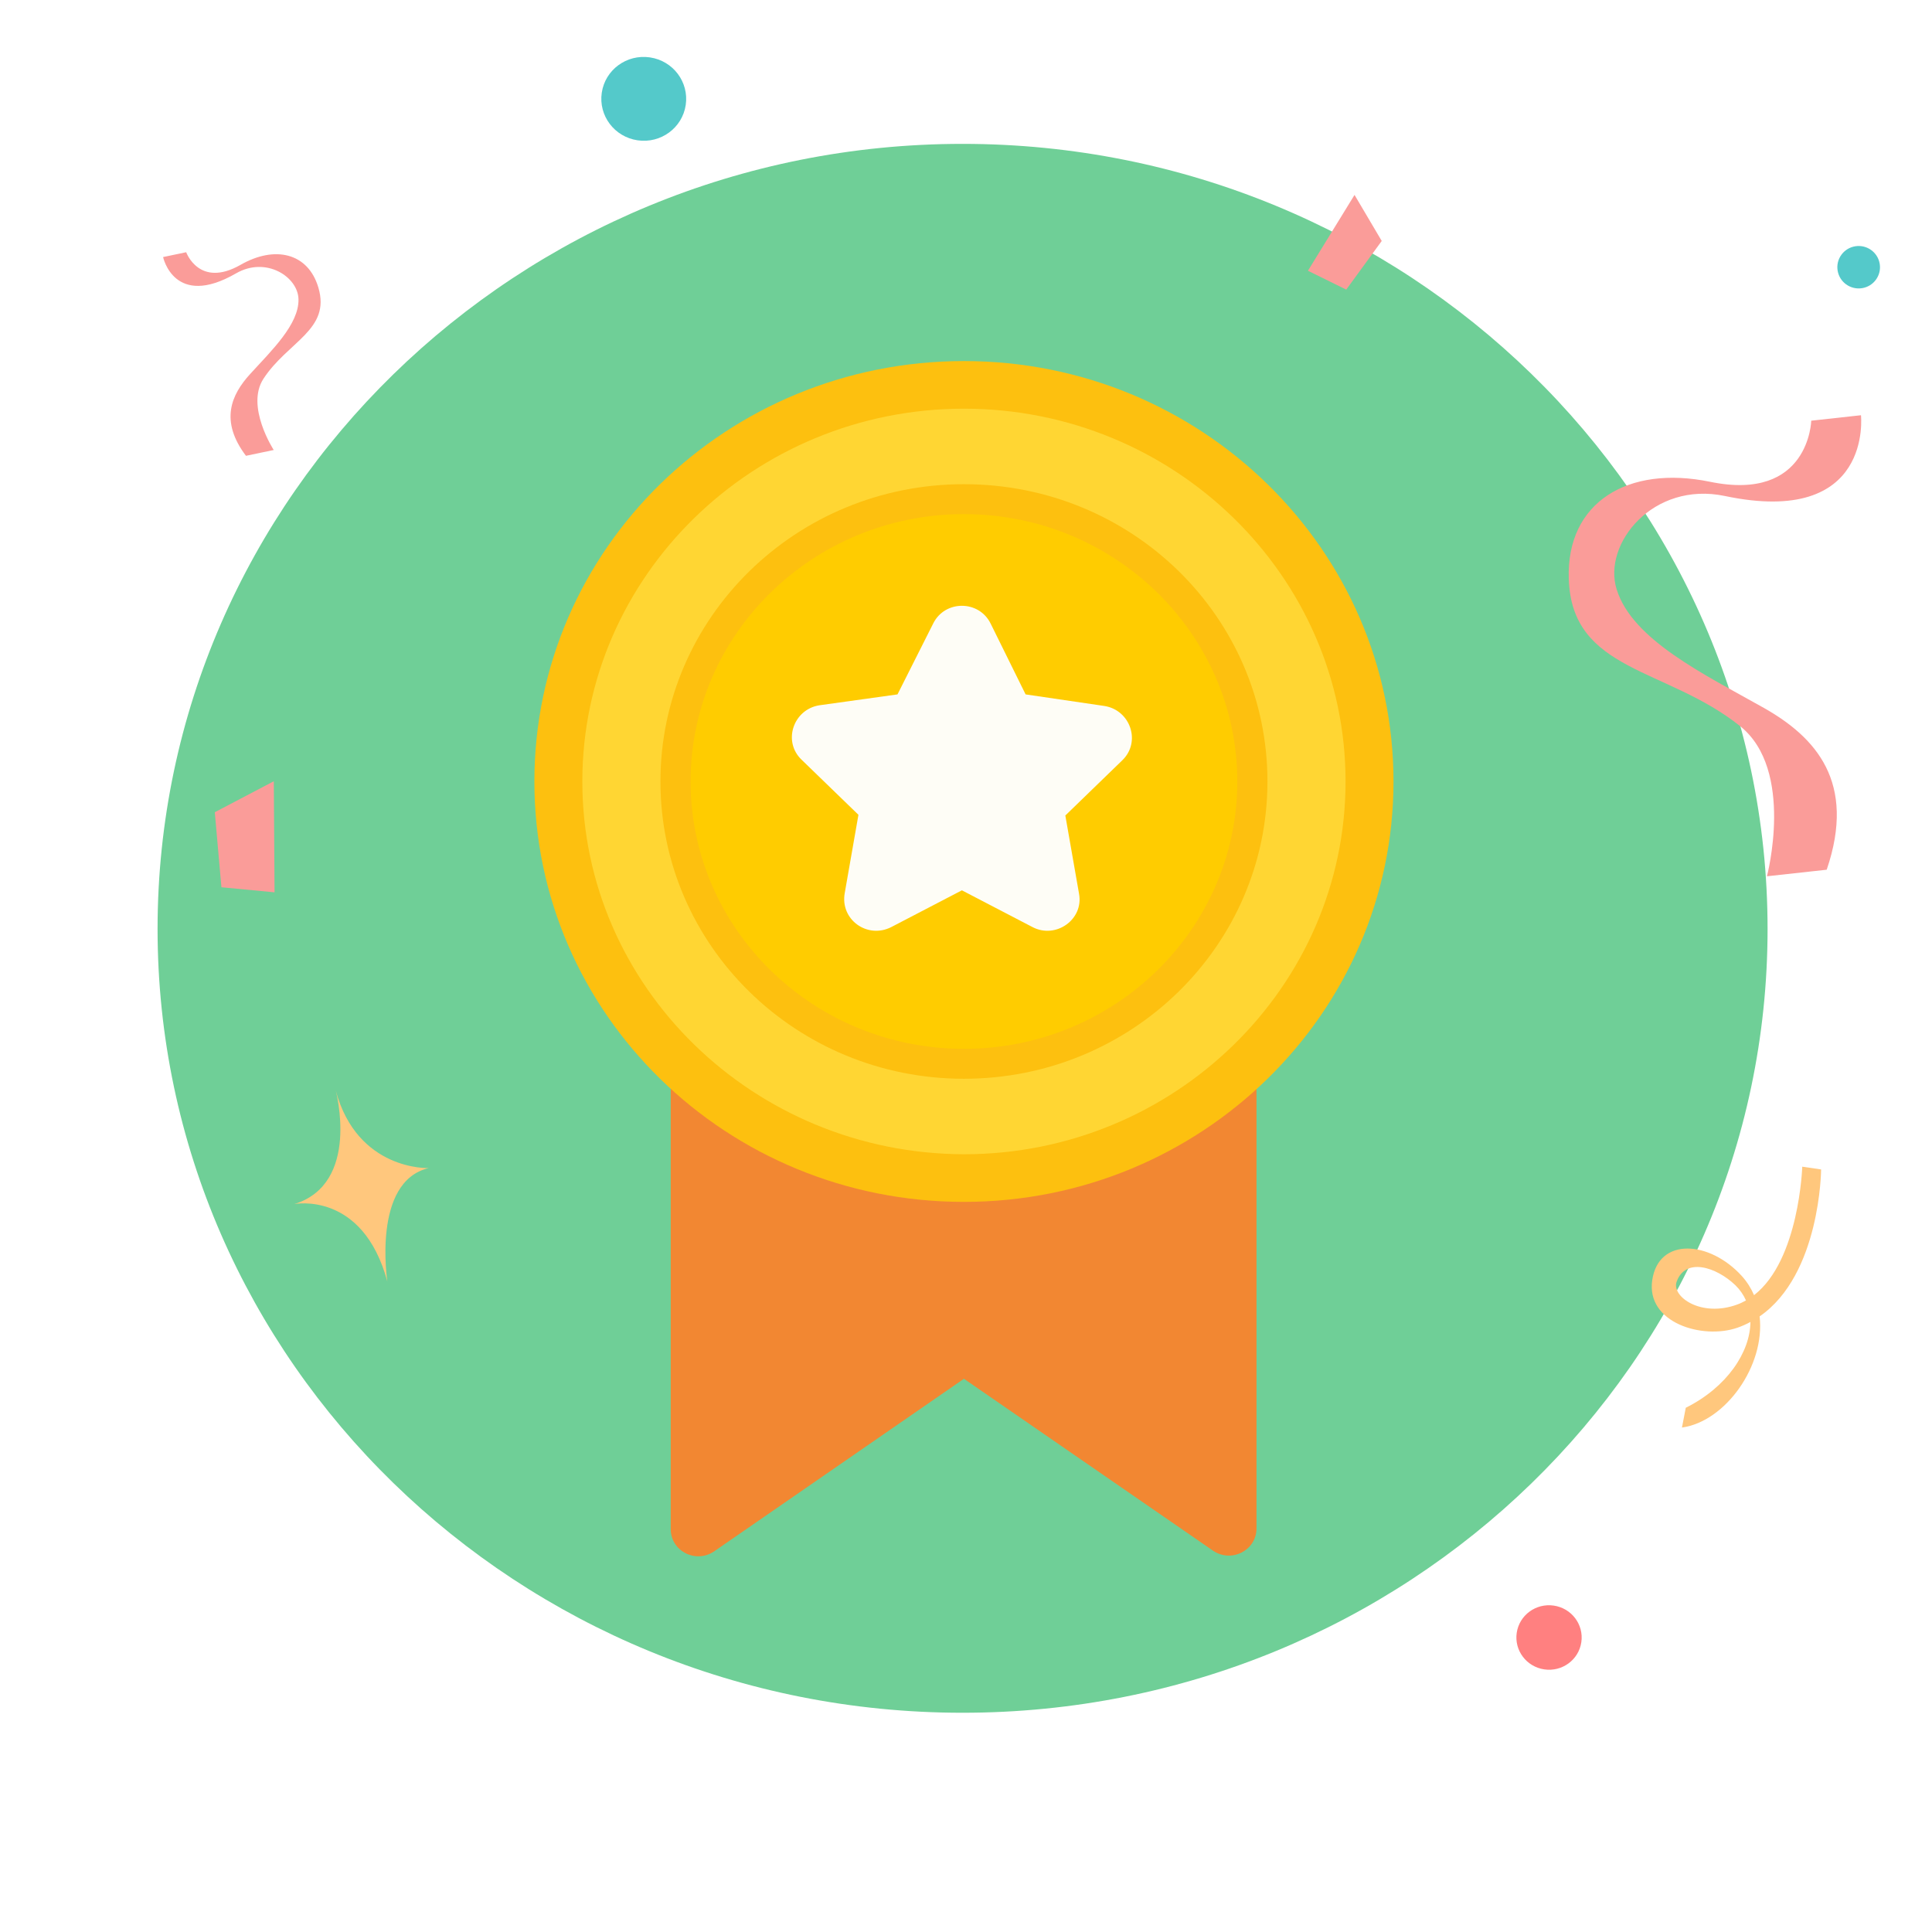 <svg width="120" height="120" viewBox="0 0 120 120" fill="none" xmlns="http://www.w3.org/2000/svg">
<path d="M59.787 106.382C32.169 106.382 9.787 84.551 9.787 57.701C9.787 30.851 32.169 8.936 59.787 8.936C87.321 8.936 109.787 30.767 109.787 57.701C109.787 84.635 87.321 106.382 59.787 106.382Z" fill="#6FCF97"/>
<g filter="url(#filter0_d_301_4021)">
<path d="M59.872 83.638L75.362 94.328C76.511 95.088 78.043 94.285 78.043 92.933V40.539H41.66V92.976C41.66 94.328 43.191 95.131 44.34 94.37L59.872 83.638Z" fill="#F28732"/>
<path d="M59.872 71.13C45.957 71.13 34.681 60.102 34.681 46.538C34.681 32.975 45.957 21.904 59.872 21.904C73.745 21.904 85.064 32.932 85.064 46.538C85.064 60.144 73.745 71.13 59.872 71.13Z" fill="#FFD633"/>
<path d="M59.872 23.384C72.936 23.384 83.575 33.778 83.575 46.538C83.575 59.299 72.936 69.693 59.872 69.693C46.809 69.651 36.17 59.299 36.17 46.538C36.17 33.778 46.809 23.384 59.872 23.384ZM59.872 20.426C45.149 20.426 33.191 32.088 33.191 46.538C33.191 60.989 45.149 72.651 59.872 72.651C74.596 72.651 86.553 60.947 86.553 46.538C86.553 32.13 74.596 20.426 59.872 20.426Z" fill="#FDC00F"/>
<path d="M59.872 64.031C50 64.031 41.958 56.172 41.958 46.496C41.958 36.82 50 28.961 59.872 28.961C69.745 28.961 77.787 36.82 77.787 46.496C77.787 56.172 69.745 64.031 59.872 64.031Z" fill="#FFCC00"/>
<path d="M59.872 29.933C69.234 29.933 76.851 37.37 76.851 46.539C76.851 55.708 69.234 63.145 59.872 63.145C50.511 63.145 42.894 55.708 42.894 46.539C42.894 37.37 50.511 29.933 59.872 29.933ZM59.872 28.074C49.447 28.074 41.021 36.356 41.021 46.539C41.021 56.722 49.447 65.004 59.872 65.004C70.298 65.004 78.723 56.722 78.723 46.539C78.723 36.314 70.298 28.074 59.872 28.074Z" fill="#FDC00F"/>
<g filter="url(#filter1_d_301_4021)">
<path d="M52.468 53.468L53.319 48.609L49.787 45.187C48.596 44.046 49.277 42.06 50.894 41.806L55.745 41.13L57.958 36.736C58.681 35.257 60.809 35.257 61.532 36.736L63.702 41.13L68.596 41.849C70.213 42.102 70.894 44.088 69.702 45.229L66.17 48.652L67.021 53.511C67.319 55.116 65.575 56.342 64.128 55.581L59.745 53.3L55.362 55.581C53.872 56.342 52.17 55.116 52.468 53.468Z" fill="#FEFDF6"/>
</g>
</g>
<path d="M114.138 16.806C114.022 16.087 114.513 15.411 115.236 15.296C115.958 15.181 116.637 15.671 116.753 16.39C116.869 17.108 116.378 17.785 115.656 17.899C114.934 18.014 114.254 17.525 114.138 16.806Z" fill="#54C9CA"/>
<path d="M81.238 16.817L84.132 12.106L85.822 14.966L83.617 17.988L81.238 16.817Z" fill="#FA9C99"/>
<path d="M113.46 54.02L109.748 54.427C109.748 54.427 111.488 47.83 108.09 45.109C103.505 41.435 97.618 41.75 97.439 35.948C97.284 31.181 101.13 28.877 106.212 29.924C112.376 31.195 112.5 26.13 112.5 26.13L115.588 25.791C115.588 25.791 116.363 32.752 107.133 30.807C102.683 29.874 99.534 33.769 100.41 36.596C101.379 39.745 105.872 41.894 109.554 43.968C112.776 45.79 115.314 48.577 113.46 54.02Z" fill="#FA9C99"/>
<path d="M15.277 28.311L17.002 27.95C17.002 27.95 15.242 25.247 16.361 23.529C17.871 21.211 20.557 20.49 19.775 17.862C19.137 15.702 17.07 15.232 14.947 16.446C12.373 17.919 11.565 15.666 11.565 15.666L10.13 15.966C10.13 15.966 10.816 19.201 14.665 16.977C16.522 15.907 18.512 17.192 18.54 18.588C18.573 20.141 16.878 21.763 15.535 23.233C14.361 24.521 13.637 26.142 15.277 28.311Z" fill="#FA9C99"/>
<path d="M109.293 81.764C113.075 79.161 113.113 72.636 113.113 72.636L111.941 72.465C111.941 72.465 111.759 78.267 108.947 80.444C108.766 80.023 108.52 79.626 108.189 79.257C106.187 77.053 103.027 76.827 102.625 79.502C102.223 82.17 105.756 83.22 107.918 82.466C108.203 82.367 108.471 82.246 108.722 82.109C108.708 83.985 107.262 86.167 104.706 87.439L104.47 88.667C107.178 88.293 109.647 84.817 109.293 81.764ZM107.915 81.022C105.66 81.856 103.812 80.531 104.137 79.615C104.683 78.077 106.601 78.691 107.787 79.827C108.077 80.11 108.293 80.429 108.446 80.772C108.276 80.867 108.1 80.955 107.915 81.022Z" fill="#FFC77D"/>
<path d="M96.506 99.726C97.615 99.888 98.381 100.904 98.219 102C98.057 103.096 97.029 103.851 95.92 103.689C94.811 103.527 94.045 102.511 94.207 101.415C94.369 100.32 95.397 99.564 96.506 99.726Z" fill="#FF8080"/>
<path d="M40.365 3.564C41.807 3.774 42.802 5.096 42.592 6.52C42.381 7.944 41.045 8.925 39.603 8.715C38.162 8.505 37.166 7.183 37.377 5.759C37.587 4.335 38.923 3.354 40.365 3.564Z" fill="#54C9CA"/>
<path d="M17.053 55.424L17.007 48.524L13.341 50.448L13.753 55.11L17.053 55.424Z" fill="#FA9C99"/>
<path d="M20.854 67.737C20.854 67.737 22.413 73.51 18.285 74.786C18.285 74.786 22.532 73.95 24.059 79.6C24.059 79.6 23.092 73.38 26.628 72.551C26.616 72.554 22.202 72.727 20.854 67.737Z" fill="#FFC77D"/>
<defs>
<filter id="filter0_d_301_4021" x="23.192" y="12.426" width="73.362" height="94.238" filterUnits="userSpaceOnUse" color-interpolation-filters="sRGB">
<feFlood flood-opacity="0" result="BackgroundImageFix"/>
<feColorMatrix in="SourceAlpha" type="matrix" values="0 0 0 0 0 0 0 0 0 0 0 0 0 0 0 0 0 0 127 0" result="hardAlpha"/>
<feOffset dy="2"/>
<feGaussianBlur stdDeviation="5"/>
<feColorMatrix type="matrix" values="0 0 0 0 0.18 0 0 0 0 0.186 0 0 0 0 0.22 0 0 0 0.1 0"/>
<feBlend mode="normal" in2="BackgroundImageFix" result="effect1_dropShadow_301_4021"/>
<feBlend mode="normal" in="SourceGraphic" in2="effect1_dropShadow_301_4021" result="shape"/>
</filter>
<filter id="filter1_d_301_4021" x="45.184" y="31.627" width="29.121" height="28.186" filterUnits="userSpaceOnUse" color-interpolation-filters="sRGB">
<feFlood flood-opacity="0" result="BackgroundImageFix"/>
<feColorMatrix in="SourceAlpha" type="matrix" values="0 0 0 0 0 0 0 0 0 0 0 0 0 0 0 0 0 0 127 0" result="hardAlpha"/>
<feOffset/>
<feGaussianBlur stdDeviation="2"/>
<feColorMatrix type="matrix" values="0 0 0 0 1 0 0 0 0 0.608 0 0 0 0 0.004 0 0 0 1 0"/>
<feBlend mode="normal" in2="BackgroundImageFix" result="effect1_dropShadow_301_4021"/>
<feBlend mode="normal" in="SourceGraphic" in2="effect1_dropShadow_301_4021" result="shape"/>
</filter>
</defs>
</svg>
